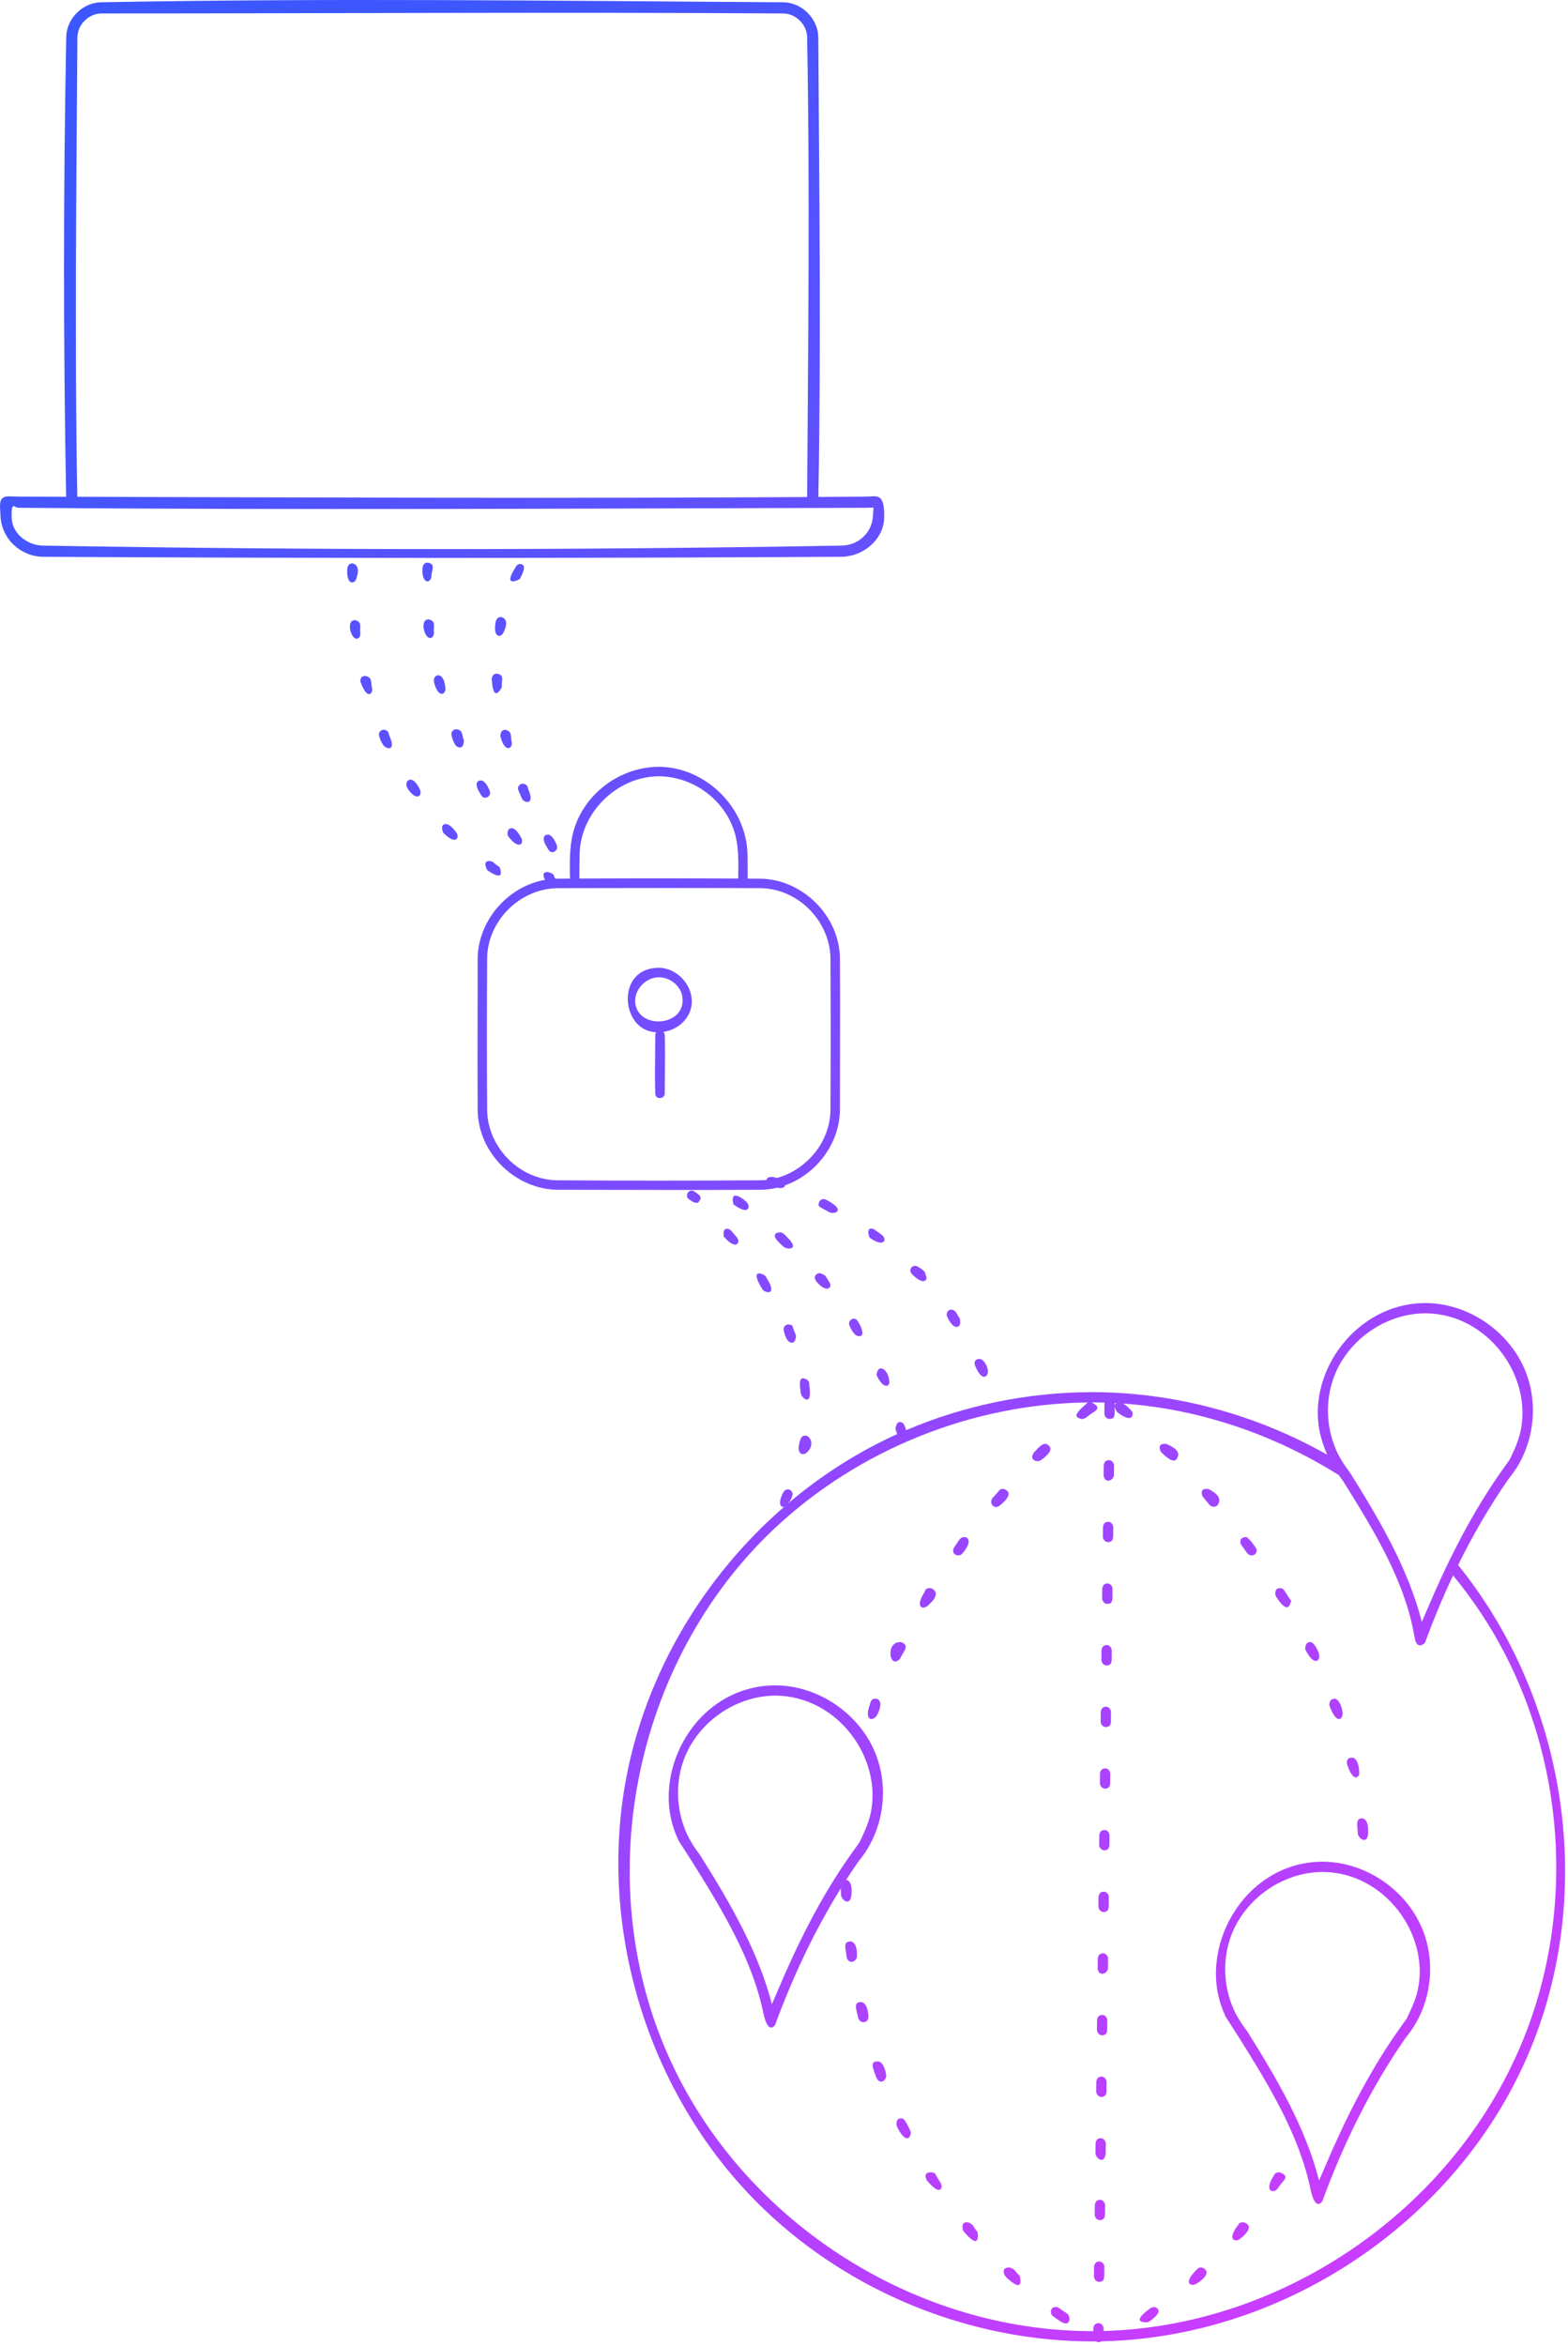 <?xml version="1.0" encoding="UTF-8" standalone="no"?><!DOCTYPE svg PUBLIC "-//W3C//DTD SVG 1.1//EN" "http://www.w3.org/Graphics/SVG/1.1/DTD/svg11.dtd"><svg width="100%" height="100%" viewBox="0 0 331 495" version="1.1" xmlns="http://www.w3.org/2000/svg" xmlns:xlink="http://www.w3.org/1999/xlink" xml:space="preserve" xmlns:serif="http://www.serif.com/" style="fill-rule:evenodd;clip-rule:evenodd;stroke-linejoin:round;stroke-miterlimit:2;"><path d="M280.152,306.963c-0.531,-1.248 -1.332,-3.36 -1.688,-5.471c-2.133,-12.655 8.085,-26.126 21.829,-26.522c0.245,-0.005 0.489,-0.008 0.733,-0.007c9.562,0.094 18.62,6.727 21.52,15.842c1.846,5.802 1.225,12.3 -1.663,17.689l-0.651,1.124c-0.709,1.142 -1.907,2.643 -1.907,2.643c-3.96,5.716 -7.451,11.749 -10.524,17.995c23.637,29.193 29.948,72.052 13.067,107.07c-15.913,33.011 -50.974,55.977 -88.376,56.731c-0.335,0.23 -0.782,0.223 -1.137,0.016c-0.253,0.002 -0.506,0.003 -0.759,0.003c-25.47,0 -50.837,-10.165 -69.304,-27.877c-24.055,-23.072 -35.317,-58.587 -29.058,-91.227c4.229,-22.057 16.361,-42.346 33.324,-57.034c-0.79,0.307 -1.46,-0.77 -0.13,-3.154c0,0 0.499,-0.789 1.361,-0.386c1.187,0.779 0.024,2.317 -0.505,2.917c6.975,-5.926 14.747,-10.912 23.108,-14.696c-0.129,-0.303 -0.25,-0.666 -0.358,-1.097c0,0 0.131,-2.028 1.457,-1.306c0.428,0.325 0.654,1.002 0.772,1.58c12.3,-5.256 25.671,-7.968 39.009,-8.031c0.216,0 0.432,0 0.648,0c17.246,0.082 34.323,4.753 49.232,13.198Zm-46.962,-10.992c-0.653,-0.019 -1.307,-0.031 -1.961,-0.036c-0.291,-0.002 -0.583,-0.002 -0.875,-0.002c0.06,0.011 0.124,0.024 0.192,0.041c2.435,1.338 0.308,1.807 -1.194,3.082c0,0 -0.646,0.542 -1.228,0.336c-0.846,-0.299 -1.909,-0.608 1.198,-3.132c0,0 0.044,-0.228 0.366,-0.322c-24.422,0.267 -48.525,9.954 -66.256,26.661c-29.843,28.118 -39.6,75.524 -21.155,113.786c15.856,32.893 51.031,55.523 88.319,55.523c0.066,0 0.131,0 0.197,-0.001l0.007,-0.632c0.101,-0.7 0.488,-1.159 1.377,-1.031c0.453,0.194 0.729,0.54 0.791,1.057l-0.007,0.576c40.308,-1.055 78.938,-28.953 91.303,-69.12c7.474,-24.278 5.033,-51.439 -6.679,-73.956c-3.032,-5.83 -6.681,-11.305 -10.839,-16.357c-2.191,4.634 -4.159,9.378 -5.925,14.19c0,0 -1.742,1.895 -2.234,-1.237c-1.954,-11.716 -8.517,-22.354 -15.035,-32.831c0,0 -0.395,-0.511 -0.934,-1.29c-13.661,-8.586 -29.363,-13.953 -45.532,-15.109c0.877,0.495 1.619,1.379 1.619,1.379c0.53,0.588 0.413,0.746 0.362,1.022c-0.205,1.107 -1.587,0.741 -3.264,-0.62c0,0 -0.966,-1.388 -0.152,-1.872c-0.117,-0.007 -0.235,-0.013 -0.353,-0.019c0.009,0.044 0.017,0.09 0.022,0.136l-0.026,2.168c-0.143,0.995 -0.385,0.928 -0.816,1.038c-0.638,0.162 -1.263,-0.32 -1.352,-1.064l0.026,-2.168c0.01,-0.067 0.023,-0.133 0.038,-0.196Zm-9.873,190.908l1.996,1.357c0.865,0.764 0.587,3.033 -1.563,1.558c-0.594,-0.408 -1.455,-1.024 -1.455,-1.024c-0.382,-0.361 -0.407,-0.53 -0.435,-0.707c-0.107,-0.667 0.217,-1.479 1.457,-1.184Zm20.411,-0.057c0.503,0.15 0.601,0.289 0.706,0.434c0.519,0.717 -0.525,1.738 -2.024,2.761c0,0 -4.384,0.5 0.486,-2.985c0,0 0.434,-0.221 0.832,-0.21Zm-30.516,-8.318c1.307,0.505 0.775,0.554 2.027,1.705c0,0 1.274,4.221 -2.806,0.347c-0.664,-0.631 -1.06,-2.25 0.779,-2.052Zm40.624,0.013c2.494,1.104 -1.158,3.322 -1.158,3.322c-1.128,0.787 -3.264,0.144 0.104,-3.066c0,0 0.174,-0.393 1.054,-0.256Zm-21.502,-1.28c0.453,0.194 0.729,0.539 0.791,1.057l-0.026,2.168c-0.113,0.783 -0.309,0.795 -0.553,0.932c-0.653,0.366 -1.512,-0.099 -1.615,-0.958l0.026,-2.168c0.101,-0.7 0.488,-1.159 1.377,-1.031Zm-27.815,-8.24c1.232,0.666 0.662,0.603 1.829,1.977c0,0 0.854,4.485 -3.034,-0.253c0,0 -0.747,-2.188 1.205,-1.724Zm58.007,-0.057c2.516,0.752 0.071,2.925 -0.945,3.627c-0.156,0.108 -0.338,0.173 -0.528,0.189c-0.094,0.008 -0.19,0.003 -0.283,-0.014c-1.214,-0.222 -0.497,-1.905 0.724,-3.393c0,0 0.039,-0.437 1.032,-0.409Zm-30.035,-4.71c0.453,0.194 0.729,0.539 0.791,1.057l-0.026,2.168c-0.075,0.52 -0.199,0.637 -0.327,0.762c-0.592,0.578 -1.721,0.219 -1.841,-0.788l0.026,-2.168c0.101,-0.7 0.488,-1.159 1.377,-1.031Zm46.842,-71.382c9.535,0.094 18.605,6.682 21.52,15.841c1.845,5.799 1.23,12.295 -1.664,17.69l-0.65,1.124c-0.71,1.142 -1.907,2.643 -1.907,2.643c-7.333,10.585 -13.059,22.262 -17.504,34.373c0,0 -1.469,2.288 -2.475,-2.528c-2.394,-11.467 -8.725,-21.852 -15.026,-31.912c-1.235,-1.97 -2.889,-4.487 -2.889,-4.487c-0.202,-0.54 -0.238,-0.58 -0.353,-0.838c-5.903,-13.476 4.157,-31.647 20.507,-31.904c0.147,-0.002 0.294,-0.002 0.441,-0.002Zm-9.054,65.582c2.065,0.958 0.786,1.341 -0.425,3.192c0,0 -0.46,0.786 -1.142,0.744c-1.039,-0.063 -1.091,-1.265 0.166,-3.227c0,0 0.254,-0.909 1.401,-0.709Zm-73.511,-0.023c1.038,0.38 0.108,-0.374 1.676,2.023c0,0 0.531,0.747 0.235,1.338c-0.667,1.337 -3.063,-1.723 -3.063,-1.723c-0.568,-1.224 -0.068,-1.748 1.152,-1.638Zm82.285,-63.391c-8.676,0.085 -16.912,6.119 -19.506,14.451c-1.547,4.969 -1.114,10.493 1.186,15.193c0,0 1.008,1.983 2.264,3.594l0.24,0.313c6.275,9.992 12.39,20.439 15.211,31.558c0,0 0.603,-1.351 1.213,-2.8c4.148,-9.784 8.965,-19.391 14.965,-28.09c1.05,-1.523 2.345,-3.304 2.345,-3.304c0.544,-1.163 1.831,-3.677 2.343,-6.124c2.451,-11.715 -7.021,-24.588 -19.862,-24.79c-0.133,-0.001 -0.266,-0.001 -0.399,-0.001Zm-46.405,56.207c0.452,0.194 0.729,0.539 0.791,1.057l-0.026,2.167c-0.344,2.386 -2.044,1.015 -2.168,-0.026l0.026,-2.168c0.1,-0.699 0.488,-1.158 1.377,-1.03Zm-42.05,-4.155c0.599,0.305 1.655,2.748 1.655,2.748c0.095,1.298 -1.028,2.814 -2.947,-1.158c0,0 -0.483,-1.967 1.292,-1.59Zm42.207,-8.852c0.452,0.194 0.729,0.539 0.79,1.056l-0.026,2.168c-0.112,0.784 -0.308,0.795 -0.553,0.932c-0.652,0.367 -1.512,-0.099 -1.615,-0.958l0.027,-2.168c0.1,-0.699 0.487,-1.158 1.377,-1.03Zm-47.294,-3.22c1.228,0.411 1.538,2.735 1.538,2.735c0.249,1.117 -1.19,2.365 -2.036,0.745c-0.168,-0.458 -0.332,-0.916 -0.494,-1.375c-0.583,-1.664 -0.372,-2.188 0.992,-2.105Zm47.45,-9.787c0.453,0.193 0.729,0.539 0.791,1.056l-0.026,2.168c-0.113,0.784 -0.308,0.795 -0.553,0.932c-0.653,0.367 -1.512,-0.099 -1.615,-0.958l0.026,-2.168c0.101,-0.699 0.488,-1.158 1.377,-1.03Zm-55.468,-26.737c-5.628,9.065 -10.193,18.802 -13.875,28.838c0,0 -1.469,2.288 -2.475,-2.528c-2.388,-11.442 -8.725,-21.851 -15.026,-31.911c-1.23,-1.964 -2.889,-4.488 -2.889,-4.488c-0.202,-0.54 -0.238,-0.58 -0.353,-0.837c-5.863,-13.386 3.911,-31.638 20.508,-31.905c0.146,-0.002 0.293,-0.002 0.44,-0.002c9.504,0.09 18.606,6.683 21.52,15.842c1.845,5.799 1.23,12.295 -1.664,17.689l-0.65,1.124c-0.709,1.142 -1.907,2.643 -1.907,2.643c-0.86,1.243 -1.699,2.5 -2.515,3.771c0.063,0.002 0.129,0.007 0.199,0.014c1.321,0.503 0.911,3.172 0.911,3.172c-0.207,2.401 -1.982,1.13 -2.166,0.098c-0.023,-0.507 -0.041,-1.014 -0.058,-1.52Zm4.575,24.047c1.276,0.587 1.262,3.169 1.262,3.169c-0.08,0.52 -0.205,0.636 -0.334,0.76c-0.541,0.517 -1.489,0.281 -1.803,-0.525c-0.129,-0.525 -0.254,-1.05 -0.376,-1.576c-0.185,-0.803 -0.44,-2.117 1.251,-1.828Zm-18.525,-64.712c-8.62,0.082 -16.833,6.049 -19.468,14.331c-1.593,5.007 -1.15,10.612 1.149,15.313c0,0 1.015,2.037 2.431,3.806l0.072,0.101c6.276,9.993 12.39,20.44 15.212,31.558c0,0 0.603,-1.35 1.212,-2.8c4.202,-9.912 8.997,-19.623 15.216,-28.452c0.451,-0.641 2.094,-2.941 2.094,-2.941c0.543,-1.161 1.832,-3.683 2.343,-6.125c2.452,-11.716 -7.019,-24.582 -19.862,-24.789c-0.133,-0.002 -0.266,-0.002 -0.399,-0.002Zm69.575,54.394c0.453,0.194 0.729,0.54 0.791,1.057l-0.026,2.168c-0.163,1.129 -1.959,1.725 -2.168,-0.026l0.026,-2.168c0.101,-0.7 0.488,-1.159 1.377,-1.031Zm-53.443,-2.531c1.505,0.416 1.206,3.359 1.206,3.359c-0.269,1.026 -1.747,1.483 -2.15,0.012c-0.067,-0.486 -0.132,-0.973 -0.195,-1.46c-0.11,-0.878 -0.434,-1.924 1.139,-1.911Zm53.6,-10.476c0.453,0.194 0.729,0.539 0.791,1.057l-0.026,2.168c-0.113,0.783 -0.309,0.794 -0.554,0.932c-0.652,0.366 -1.512,-0.099 -1.614,-0.958l0.026,-2.168c0.101,-0.7 0.488,-1.159 1.377,-1.031Zm0.157,-13.007c0.452,0.194 0.729,0.539 0.791,1.057l-0.026,2.168c-0.075,0.52 -0.199,0.637 -0.327,0.762c-0.592,0.578 -1.721,0.219 -1.841,-0.789l0.026,-2.167c0.1,-0.7 0.488,-1.159 1.377,-1.031Zm54.28,-2.473c1.364,0.412 1.095,3.148 1.095,3.148c-0.135,2.406 -1.948,1.189 -2.162,0.163c-0.035,-0.462 -0.074,-0.923 -0.116,-1.383c-0.162,-1.753 0.285,-1.956 1.183,-1.928Zm-54.123,-10.534c0.452,0.194 0.729,0.539 0.79,1.057l-0.026,2.167c-0.075,0.521 -0.198,0.638 -0.326,0.763c-0.593,0.578 -1.721,0.218 -1.842,-0.789l0.027,-2.168c0.1,-0.699 0.487,-1.158 1.377,-1.03Zm52.114,-2.254c1.187,0.534 1.222,2.927 1.222,2.927c0.063,0.789 -0.126,0.843 -0.334,1.031c-1.119,1.008 -2.255,-2.672 -2.255,-2.672c-0.135,-1.332 0.77,-1.384 1.367,-1.286Zm-51.958,-10.753c0.453,0.193 0.729,0.539 0.791,1.056l-0.026,2.168c-0.113,0.784 -0.308,0.795 -0.553,0.932c-0.653,0.367 -1.512,-0.099 -1.615,-0.958l0.026,-2.168c0.101,-0.699 0.488,-1.158 1.377,-1.03Zm48.087,-1.725c1.225,0.386 1.563,2.757 1.563,2.757c0.275,1.351 -1.128,3.193 -2.77,-1.319c0,0 -0.139,-1.497 1.207,-1.438Zm-96.618,0.048c1.447,0.754 -0.073,3.415 -0.073,3.415c-0.595,1.194 -2.894,1.601 -1.512,-2.229c0.131,-0.364 0.19,-1.495 1.585,-1.186Zm48.688,-11.331c0.453,0.194 0.729,0.54 0.791,1.057l-0.026,2.168c-0.113,0.784 -0.309,0.795 -0.553,0.932c-0.653,0.366 -1.512,-0.099 -1.615,-0.958l0.026,-2.168c0.101,-0.7 0.488,-1.159 1.377,-1.031Zm-43.717,-0.66c1.959,0.662 0.574,1.907 -0.172,3.481c0,0 -0.512,0.723 -1.175,0.602c-1.263,-0.231 -1.422,-4.26 1.347,-4.083Zm86.677,0.038c0.737,0.365 2.093,2.712 1.484,3.594c-0.675,0.977 -1.858,-0.156 -2.808,-2.09c0,0 -0.144,-1.799 1.324,-1.504Zm23.884,-69.412c-8.676,0.085 -16.912,6.119 -19.506,14.451c-1.545,4.966 -1.116,10.484 1.187,15.193c0,0 1.062,2.094 2.432,3.807l0.071,0.1c6.263,9.972 12.37,20.361 15.212,31.558c0,0 0.603,-1.351 1.212,-2.8c4.04,-9.527 8.7,-18.841 14.464,-27.357c1.134,-1.675 2.846,-4.036 2.846,-4.036c0.351,-0.751 1.783,-3.446 2.343,-6.125c2.452,-11.715 -7.021,-24.587 -19.862,-24.789c-0.133,-0.002 -0.266,-0.002 -0.399,-0.002Zm-104.16,58.025c2.428,1.084 -0.5,3.447 -0.5,3.447c-0.828,1.051 -3.253,1.143 -0.935,-2.647c0.204,-0.333 0.226,-0.994 1.435,-0.8Zm73.875,-0.016c0.481,0.184 0.557,0.345 0.672,0.487c1.923,3.127 1.479,1.793 1.25,2.69c-0.26,1.023 -1.108,1.68 -3.097,-1.555c0,0 -0.531,-1.798 1.175,-1.622Zm-36.402,-0.982c0.453,0.194 0.729,0.539 0.791,1.057l-0.026,2.168c-0.143,0.994 -0.385,0.927 -0.816,1.037c-0.638,0.163 -1.263,-0.32 -1.352,-1.063l0.026,-2.168c0.101,-0.7 0.488,-1.159 1.377,-1.031Zm29.026,-9.808c0.673,0.193 2.13,2.444 2.13,2.444c0.119,0.512 0.046,0.666 -0.028,0.829c-0.309,0.682 -1.277,0.815 -1.868,0.183c-0.652,-0.91 -1.403,-1.986 -1.403,-1.986c-0.324,-1.299 0.564,-1.48 1.169,-1.47Zm-59.125,0.064c1.612,0.894 -0.985,3.599 -0.985,3.599c-0.901,0.561 -2.288,-0.123 -1.57,-1.469c1.16,-1.62 1.318,-2.439 2.555,-2.13Zm30.256,-3.263c0.452,0.194 0.729,0.539 0.791,1.057l-0.026,2.168c-0.075,0.52 -0.199,0.637 -0.327,0.762c-0.592,0.578 -1.721,0.219 -1.841,-0.788l0.026,-2.168c0.1,-0.7 0.488,-1.159 1.377,-1.031Zm-22.327,-6.95c2.768,0.92 -0.992,3.603 -0.992,3.603c-0.467,0.242 -0.635,0.21 -0.811,0.178c-0.736,-0.132 -1.104,-1.037 -0.638,-1.766c0.733,-0.869 1.628,-1.848 1.628,-1.848c0.291,-0.146 0.099,-0.209 0.813,-0.167Zm43.269,0.04c2.695,1.351 2.265,2.505 2.071,3.042c-0.254,0.704 -1.209,0.914 -1.848,0.331c-0.724,-0.859 -1.554,-1.876 -1.554,-1.876c-0.425,-1.28 0.131,-1.744 1.331,-1.497Zm-20.785,-6.097c0.452,0.194 0.729,0.539 0.79,1.057l-0.026,2.167c-0.162,1.13 -1.958,1.725 -2.168,-0.026l0.027,-2.168c0.1,-0.699 0.488,-1.158 1.377,-1.03Zm-13.547,-3.445c2.646,1.097 -1.254,3.519 -1.254,3.519c-0.983,0.422 -2.315,-0.37 -1.329,-1.689c0.996,-1.021 1.628,-1.956 2.583,-1.83Zm25.396,0c3.302,1.366 2.495,2.607 2.178,3.141c-0.806,1.357 -3.397,-1.552 -3.397,-1.552c-0.516,-1.246 0.005,-1.749 1.219,-1.589Zm-75.737,-1.636c2.174,1.6 -0.735,5.039 -1.728,3.318c-0.466,-0.807 0.203,-2.607 0.203,-2.607c0.141,-0.674 0.849,-1.073 1.525,-0.711Zm-0.198,-11.96c0.773,0.555 0.492,0.86 0.569,1.379c0.658,4.628 -1.644,2.466 -1.812,1.567c-0.026,-0.229 -0.055,-0.458 -0.085,-0.687c-0.385,-2.848 0.391,-2.748 1.328,-2.259Zm16.195,-2.201c1.13,0.816 1.198,2.302 1.198,2.302c0.424,1.282 -1.121,2.329 -2.633,-1.04c0,0 0.093,-1.953 1.435,-1.262Zm20.677,-2.056c1.204,0.704 1.88,2.948 0.932,3.568c-1.152,0.754 -2.327,-2.411 -2.327,-2.411c-0.218,-1.282 0.895,-1.342 1.395,-1.157Zm-40.309,-7.279c0.539,0.316 -0.104,-1.076 1.137,2.145c0.161,0.419 -0.145,2.116 -1.312,1.489c-0.886,-0.476 -1.237,-2.486 -1.237,-2.486c-0.141,-0.764 0.565,-1.494 1.412,-1.148Zm13.866,-1.181c0.634,0.452 2.473,4.114 0.284,3.509c-0.893,-0.246 -1.64,-2.108 -1.64,-2.108c-0.451,-0.82 0.41,-1.881 1.356,-1.401Zm20.662,-1.867c0.712,0.604 0.214,0.169 1.238,1.727c0,0 0.46,1.903 -0.826,1.744c-0.996,-0.123 -1.812,-2.085 -1.812,-2.085c-0.474,-0.831 0.355,-1.996 1.4,-1.386Zm-40.084,-7.47c0.554,0.411 0.456,0.538 0.644,0.831c2.266,3.582 -0.421,2.987 -0.966,2.23c-2.777,-4.511 -0.17,-3.326 0.322,-3.061Zm12.239,-0.244c0.663,0.491 0.28,-0.359 1.611,1.863c0.61,1.019 -0.633,2.307 -2.724,-0.156c0,0 -0.506,-0.507 -0.403,-1.049c0.122,-0.637 0.86,-1.007 1.516,-0.658Zm20.059,-1.61c2.238,1.312 1.616,1.532 1.794,1.806c0.635,0.983 -0.245,2.544 -2.914,-0.18c0,0 -0.343,-0.399 -0.304,-0.817c0.06,-0.63 0.708,-1.076 1.424,-0.809Zm-28.495,-7.069c0.615,0.354 0.614,0.508 0.882,0.759c3.149,2.969 0.16,2.821 -0.551,2.234c-0.271,-0.261 -0.544,-0.518 -0.818,-0.776c-2.354,-2.199 -0.093,-2.444 0.487,-2.217Zm-11.114,-0.73c0.373,0.208 1.635,1.808 1.635,1.808c0.743,1.055 -0.269,2.738 -2.819,-0.253c0,0 -0.462,-2.184 1.184,-1.555Zm30.524,-0.006l1.775,1.302c0.966,0.885 0.333,2.691 -2.738,0.451c0,0 -0.975,-2.494 0.963,-1.753Zm-10.192,-6.264c4.548,2.353 1.829,3.145 0.825,2.704c-0.365,-0.2 -0.733,-0.397 -1.101,-0.592c-1.349,-0.71 -1.361,-0.809 -1.138,-1.523c0.171,-0.546 0.774,-0.853 1.414,-0.589Zm-18.388,-0.656c0,0 2.258,1.096 2.1,2.233c-0.147,1.054 -1.526,0.697 -3.182,-0.557c0,0 -0.81,-2.529 1.082,-1.676Zm-9.487,-1.131c1.864,1.168 1.559,1.434 1.187,2.122c-0.587,1.088 -2.45,-0.63 -2.45,-0.63c-0.516,-0.783 0.274,-1.929 1.263,-1.492Zm-26.12,-65.938c-0.067,-3.836 -0.136,-7.622 1.087,-11.094c2.577,-7.308 9.854,-12.552 17.905,-12.501c9.649,0.184 18.289,8.523 18.479,18.479c0.011,1.709 0.055,3.424 0.032,5.116c0.93,0.005 1.86,0.01 2.79,0.016c8.69,0.165 16.521,7.699 16.693,16.693c0.066,10.681 0.001,21.363 0.001,32.045c-0.044,7.091 -4.923,13.618 -11.594,15.978c-0.137,0.639 -0.932,0.649 -1.695,0.499c-1.1,0.26 -2.239,0.409 -3.405,0.431c-14.29,0.093 -28.581,0.001 -42.871,0.001c-8.794,-0.057 -16.733,-7.557 -16.907,-16.694c-0.068,-10.681 -0.002,-21.363 -0.002,-32.045c0.051,-7.96 6.259,-15.258 14.219,-16.667c-0.398,-0.753 -0.703,-1.788 0.757,-1.61c1.339,0.383 1.109,0.874 1.27,1.114c0.056,0.085 0.093,0.174 0.114,0.265c0.111,-0.005 0.223,-0.008 0.334,-0.01c0.931,-0.006 1.862,-0.011 2.793,-0.016Zm43.655,63.175c6.217,-1.68 11.202,-7.485 11.331,-14.231c0.067,-10.736 0.067,-21.474 0,-32.21c-0.147,-7.685 -6.678,-14.565 -14.718,-14.718c-14.28,-0.089 -28.56,-0.001 -42.839,-0.001c-7.78,0.048 -14.761,6.656 -14.914,14.719c-0.069,10.736 -0.069,21.473 0,32.21c0.146,7.678 6.677,14.565 14.718,14.718c14.344,0.093 28.69,0.093 43.034,0c0.41,-0.008 0.816,-0.034 1.22,-0.078c0.086,-0.519 0.707,-0.893 2.168,-0.409Zm-25.473,-30.756c-0.652,-0.039 -1.299,-0.169 -1.917,-0.397c-5.606,-2.06 -5.995,-13.259 2.575,-13.205c4.628,0.085 8.542,5.455 6.161,9.941c-1.041,1.961 -3.087,3.257 -5.274,3.589c0.152,0.161 0.252,0.372 0.277,0.609c0.145,4.151 0.003,8.308 0.003,12.462c-0.037,1.041 -1.866,1.321 -1.998,0.069c-0.145,-4.151 -0.002,-8.307 -0.002,-12.461c0.008,-0.23 0.065,-0.44 0.175,-0.607Zm0.503,-11.602c-3.241,0.06 -6.062,3.715 -4.473,6.899c1.978,3.963 9.909,2.987 9.556,-2.385c-0.164,-2.484 -2.444,-4.531 -5.083,-4.514Zm16.82,-20.827c0.079,-3.589 0.179,-7.134 -0.978,-10.419c-2.3,-6.521 -8.789,-11.212 -15.993,-11.166c-8.616,0.164 -16.335,7.604 -16.505,16.505c-0.011,1.697 -0.065,3.401 -0.048,5.08c11.175,-0.055 22.349,-0.055 33.524,0Zm-52.433,-3.705c1.046,0.234 0.214,0.056 2.049,1.276c0,0 1.567,3.555 -2.568,0.671c0,0 -1.221,-2.057 0.519,-1.947Zm12.38,-5.557c1.062,0.203 1.754,2.212 1.754,2.212c0.48,0.976 -0.926,2.146 -1.72,1.022c-0.208,-0.351 -0.413,-0.703 -0.618,-1.055c-0.538,-0.936 -0.723,-2.222 0.584,-2.179Zm-7.617,-1.359c1.032,0.247 1.836,1.984 1.836,1.984c0.727,1.126 -0.373,2.893 -2.795,-0.401c0,0 -0.379,-1.686 0.959,-1.583Zm-13.834,-0.872c0.946,0.243 1.938,1.685 1.938,1.685c0.862,0.983 0.124,3.024 -2.703,0.126c0,0 -0.862,-1.965 0.765,-1.811Zm16.26,-8.501c0.97,0.311 0.755,0.739 0.978,1.265c1.394,3.239 -0.854,2.834 -1.332,1.949c-0.11,-0.249 -0.219,-0.498 -0.328,-0.747c-0.404,-0.94 -0.572,-1.209 -0.545,-1.569c0.042,-0.568 0.564,-1.001 1.227,-0.898Zm-8.969,-0.71c1.114,0.217 1.815,2.36 1.815,2.36c0.3,0.984 -1.126,1.826 -1.792,0.873c-0.209,-0.354 -0.415,-0.71 -0.621,-1.066c-0.538,-0.944 -0.677,-2.213 0.598,-2.167Zm-14.745,-0.144c1.078,0.309 1.824,2.196 1.824,2.196c0.478,1.213 -0.806,2.415 -2.631,-0.323c-0.502,-0.753 -0.347,-2.014 0.807,-1.873Zm-5.671,-10.547c0.95,0.289 0.754,0.698 0.975,1.199c1.654,3.683 -0.863,2.747 -1.273,2.025c-0.209,-0.445 -0.518,-0.585 -0.885,-1.996c-0.167,-0.642 0.386,-1.339 1.183,-1.228Zm25.599,0.026c1.436,0.46 0.899,1.395 1.239,2.641c0,0 0.086,0.553 -0.18,0.889c-0.634,0.799 -1.644,0.141 -2.231,-2.203c0,0 -0.03,-1.513 1.172,-1.327Zm-10.426,-0.138c1.439,0.236 1.052,1.149 1.554,2.324c0,0 0.066,1.963 -1.235,1.447c-0.878,-0.349 -1.246,-1.988 -1.377,-2.546c-0.14,-0.6 0.321,-1.229 1.058,-1.225Zm-19.085,-11.222c1.431,0.43 0.915,1.351 1.27,2.59c0,0 0.125,0.677 -0.265,1.044c-1.041,0.979 -2.184,-2.401 -2.184,-2.401c-0.124,-0.686 0.182,-1.368 1.179,-1.233Zm15.46,-0.144c1.179,0.362 1.264,2.637 1.264,2.637c0.249,1.259 -1.443,2.47 -2.389,-1.176c-0.124,-0.478 0.023,-1.617 1.125,-1.461Zm12.18,-0.369c1.665,0.322 0.897,1.426 1.007,2.851c0,0 -1.836,3.773 -2.112,-1.691c0,0 -0.007,-1.197 1.105,-1.16Zm-29.892,-11.271c1.492,0.418 0.868,1.478 1.035,2.682c0,0 0.088,0.761 -0.394,1.1c-1.453,1.021 -2.9,-4.046 -0.641,-3.782Zm15.561,-0.159c1.548,0.456 0.842,1.461 1.019,2.822c0,0 0.007,0.669 -0.423,0.965c-1.475,1.018 -2.851,-4.082 -0.596,-3.787Zm15.27,-0.496c1.935,0.55 0.407,3.255 0.407,3.255c-0.481,1.172 -2.275,1.136 -1.64,-2.188c0,0 0.129,-1.2 1.233,-1.067Zm-31.332,-11.315c1.76,0.536 0.709,3.141 0.709,3.141c-0.303,1.208 -2.096,1.616 -1.94,-1.907c0,0 0.027,-1.403 1.231,-1.234Zm35.413,0.113c1.158,0.232 0.629,1.534 -0.207,3.158c0,0 -3.949,2.227 -0.793,-2.646c0,0 0.231,-0.543 1,-0.512Zm-19.611,-0.294c1.687,0.342 0.806,1.454 0.723,2.925c0,0 -0.016,0.516 -0.334,0.803c-0.852,0.768 -1.767,-0.512 -1.515,-2.756c0,0 0.121,-1.015 1.126,-0.972Zm-76.369,-13.902c-0.603,-32.369 -0.597,-64.755 0.019,-97.123c0.12,-3.767 3.421,-7.096 7.216,-7.217c48.068,-0.915 96.153,-0.312 144.228,-0.001c3.834,0.073 7.239,3.456 7.313,7.313c0.196,32.357 0.612,64.72 0.016,97.072c3.359,-0.022 6.719,-0.047 10.078,-0.074c2.288,-0.03 4,-0.961 3.805,4.688c-0.215,4.401 -4.373,7.929 -8.93,8.009c-56.223,0.319 -112.448,0.319 -168.671,0c-4.721,-0.082 -8.806,-3.825 -8.944,-8.82c-0.006,-0.143 -0.013,-0.286 -0.021,-0.429c-0.131,-1.881 -0.32,-3.517 1.776,-3.506c0.724,0.013 1.447,0.054 2.172,0.059c3.315,0.009 6.629,0.019 9.943,0.029Zm170.427,2.285c-0.577,0.022 -1.153,0.041 -1.729,0.046c-59.617,0.161 -119.236,0.481 -178.851,-0.002c-0.719,-0.009 -1.481,-1.644 -1.345,2.231c0.153,3.146 3.204,5.652 6.511,5.746c56.256,0.981 112.537,0.981 168.793,0c3.423,-0.097 6.425,-2.699 6.525,-6.535c0.021,-0.597 0.125,-1.487 0.096,-1.486Zm-14.005,-2.226c0.2,-32.373 0.61,-64.754 -0.006,-97.122c-0.083,-2.586 -2.355,-4.869 -4.983,-4.919c-48,-0.31 -96.002,-0.001 -144.003,-0.001c-2.641,0.017 -5.003,2.319 -5.054,4.985c-0.208,32.334 -0.612,64.675 -0.016,97.005c51.354,0.154 102.709,0.376 154.062,0.052Z" style="fill:url(#_Linear1);fill-rule:nonzero;"/><defs><linearGradient id="_Linear1" x1="0" y1="0" x2="1" y2="0" gradientUnits="userSpaceOnUse" gradientTransform="matrix(298.424,387.47,-387.47,298.424,30.101,47.518)"><stop offset="0" style="stop-color:#3c57ff;stop-opacity:1"/><stop offset="1" style="stop-color:#c83dff;stop-opacity:1"/></linearGradient></defs></svg>
